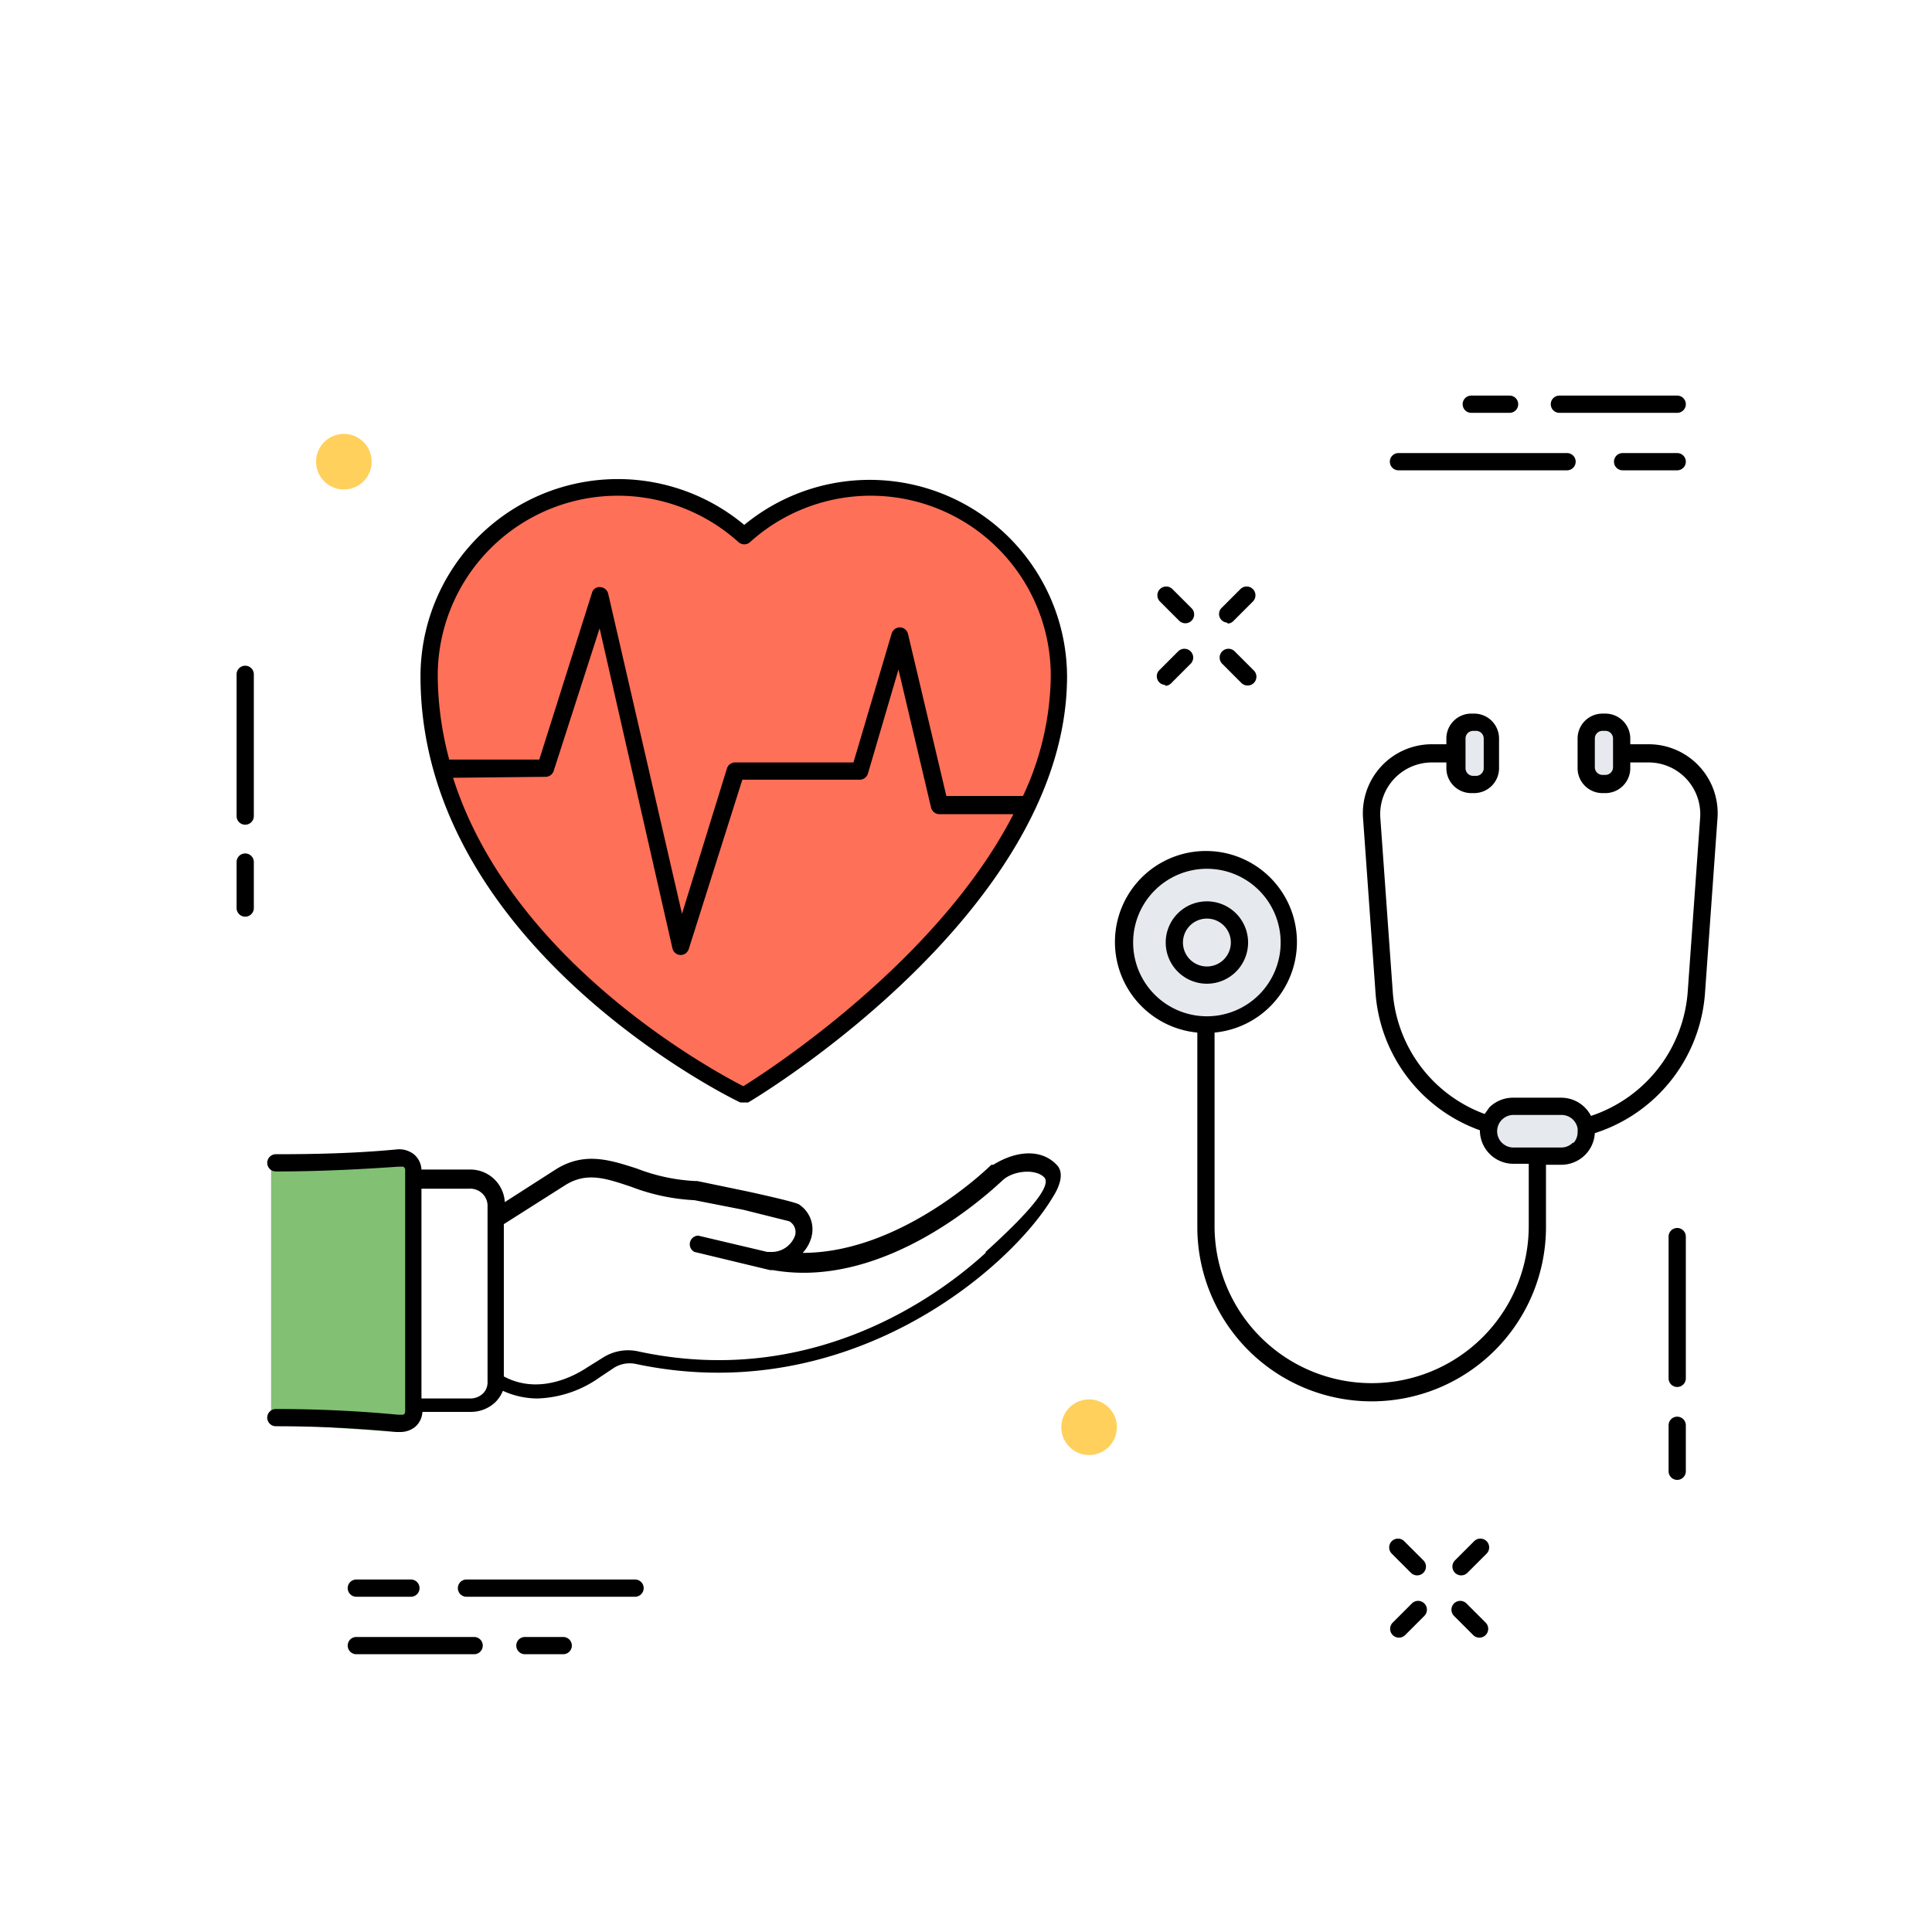 <svg xmlns="http://www.w3.org/2000/svg" viewBox="0 0 201.7 201.7"><title>caracteristiques-essentielles-milieu-sante-v2</title><g id="Calque_4" data-name="Calque 4"><polygon points="28.3 121.6 41.8 121 42.7 122.1 43.3 148.3 41.3 149.5 28.3 148.6 28.3 121.6" style="fill:#82c073"/><polygon points="117.8 94.5 123 90 128.5 90.3 133 93.5 134.9 98.1 132.9 103.9 127.1 106.9 121.7 105.6 117.6 100.5 117.8 94.1 117.8 94.5" style="fill:#e6e9ee"/><polygon points="155.6 118.3 157.5 120.4 164.4 120.5 165.5 118 164.4 115.8 156.7 115.5 155.6 118.3" style="fill:#e6e9ee"/><polygon points="152.1 76.7 152.1 81.5 153.6 81.7 155.5 80.8 155.3 75.9 153.8 75.6 152.1 76.7" style="fill:#e6e9ee"/><polygon points="165.7 76.6 165.7 80.6 166.7 81.7 168.7 81.7 169.3 80.4 168.8 75.9 167.1 75.6 165.7 76.6" style="fill:#e6e9ee"/><polygon points="76.9 55.1 69.3 51.6 62.3 51.1 54.4 53.6 48.1 60.1 45 66.8 45 77.6 47.9 85.1 54.2 95.8 62.4 104 77.3 114.4 92.2 103.8 102.3 92.4 106.8 84.9 109.8 77.7 110.6 68.9 108.3 61.6 103.1 55.3 96.1 51.8 90.3 51.1 84 52.3 77.8 55.7 76.9 55.1" style="fill:#ff7058"/></g><g id="Calque_3" data-name="Calque 3"><path d="M25.6,69.5a.9.9,0,0,0-.9.9V85.2a.9.9,0,1,0,1.8,0V70.4A.9.9,0,0,0,25.6,69.5Z"/><path d="M25.6,89.1a.9.9,0,0,0-.9.9v4.8a.9.9,0,0,0,1.8,0V90A.9.9,0,0,0,25.6,89.1Z"/><path d="M175.1,128.2a.9.9,0,0,0-.9.9v14.8a.9.9,0,0,0,1.8,0V129.1A.9.9,0,0,0,175.1,128.2Z"/><path d="M175.1,147.9a.9.9,0,0,0-.9.9v4.8a.9.9,0,0,0,1.8,0v-4.8A.9.9,0,0,0,175.1,147.9Z"/><path d="M123.1,64.8a.9.9,0,0,0,1.3-1.3l-2-2a.9.9,0,1,0-1.3,1.3Z"/><path d="M129.6,71.3a.9.9,0,0,0,1.3-1.3l-2-2a.9.9,0,1,0-1.3,1.3Z"/><path d="M121.7,71.6a.9.9,0,0,0,.6-.3l2-2a.9.9,0,1,0-1.3-1.3l-2,2a.9.9,0,0,0,.6,1.5Z"/><path d="M128.2,65.1a.9.9,0,0,0,.6-.3l2-2a.9.9,0,1,0-1.3-1.3l-2,2a.9.9,0,0,0,.6,1.5Z"/><path d="M146.6,160.9a.9.9,0,0,0-1.3,1.3l2,2a.9.9,0,1,0,1.3-1.3Z"/><path d="M153.1,167.4a.9.9,0,1,0-1.3,1.3l2,2a.9.9,0,1,0,1.3-1.3Z"/><path d="M147.4,167.4l-2,2a.9.9,0,1,0,1.3,1.3l2-2a.9.9,0,1,0-1.3-1.3Z"/><path d="M153.9,160.9l-2,2a.9.9,0,1,0,1.3,1.3l2-2a.9.9,0,0,0-1.3-1.3Z"/><path d="M35.9,45.3A2.9,2.9,0,1,1,33,48.2,2.9,2.9,0,0,1,35.9,45.3Z" style="fill:#ffd05b"/><path d="M113.7,151.9a2.9,2.9,0,1,1,2.9-2.9A2.9,2.9,0,0,1,113.7,151.9Z" style="fill:#ffd05b"/><path d="M146,49.1h17.6a.9.9,0,1,0,0-1.8H146a.9.9,0,0,0,0,1.8Z"/><path d="M175.1,47.3h-5.7a.9.9,0,1,0,0,1.8h5.7a.9.9,0,0,0,0-1.8Z"/><path d="M162.8,43.1h12.3a.9.9,0,0,0,0-1.8H162.8a.9.9,0,0,0,0,1.8Z"/><path d="M153.6,43.1h4a.9.9,0,0,0,0-1.8h-4a.9.9,0,0,0,0,1.8Z"/><path d="M66.3,164.9H48.7a.9.9,0,1,0,0,1.8H66.3a.9.9,0,0,0,0-1.8Z"/><path d="M37.2,166.7h5.7a.9.9,0,1,0,0-1.8H37.2a.9.9,0,0,0,0,1.8Z"/><path d="M49.5,170.9H37.2a.9.9,0,0,0,0,1.8H49.5a.9.9,0,0,0,0-1.8Z"/><path d="M58.8,170.9h-4a.9.9,0,1,0,0,1.8h4a.9.9,0,0,0,0-1.8Z"/><path d="M110.4,121.7c-1.5-1.7-4.1-1.7-6.7-.1h-.2c-.1.1-9.3,9.2-19.7,9.2a3.9,3.9,0,0,0,.9-1.6,3.1,3.1,0,0,0-1.2-3.4c-.1-.1-.4-.3-5.4-1.4l-5.3-1.1h-.2a19.4,19.4,0,0,1-6.1-1.3c-2.8-.9-5.5-1.8-8.5.1l-5.3,3.4a3.6,3.6,0,0,0-3.6-3.4H44a2.2,2.2,0,0,0-.8-1.6,2.5,2.5,0,0,0-1.8-.5c-4.2.4-8.4.5-12.6.5h0a.9.9,0,0,0,0,1.8c4.3,0,8.5-.2,12.8-.5h.5a.4.4,0,0,1,.2.3v.8h0v24.5a.4.4,0,0,1-.2.3h-.5c-4.2-.4-8.5-.6-12.8-.6h0a.9.9,0,0,0,0,1.8c4.2,0,8.5.2,12.6.6h.3a2.5,2.5,0,0,0,1.6-.5,2.2,2.2,0,0,0,.8-1.6h5a3.7,3.7,0,0,0,2.6-1,3.5,3.5,0,0,0,.8-1.2,8.7,8.7,0,0,0,3.6.8,11.8,11.8,0,0,0,6.5-2.2l1.5-1a3.1,3.1,0,0,1,2.3-.4c22.2,4.7,39.1-10,43.5-17.4C110.8,123.6,111,122.4,110.4,121.7ZM50.9,144.3a1.6,1.6,0,0,1-.5,1.2,1.9,1.9,0,0,1-1.3.5H44V124.1h5a1.8,1.8,0,0,1,1.9,1.7Zm52-13.5c-4.8,4.4-18,14.2-36.2,10.3a4.9,4.9,0,0,0-3.7.6l-1.6,1c-.2.1-4.5,3.3-8.8,1V127.8l6.3-4c2.3-1.5,4.3-.8,7,.1a21.3,21.3,0,0,0,6.6,1.4l5.1,1,4.8,1.2A1.3,1.3,0,0,1,83,129a2.6,2.6,0,0,1-2.3,1.7h-.6l-7.2-1.7a.9.9,0,0,0-.4,1.7l7.9,1.9h.3c11.9,2.1,22.9-8.4,24-9.4s3.4-1.2,4.3-.3S107.2,126.8,102.9,130.7Z"/><path d="M77.3,115.1h.8c1.4-.8,33.3-20.2,33.3-44.5A20.6,20.6,0,0,0,77.7,54.8,20.6,20.6,0,0,0,43.9,70.6C43.9,99,77,115,77.3,115.1ZM45.7,70.6a18.8,18.8,0,0,1,31.4-14,.9.9,0,0,0,1.2,0,18.8,18.8,0,0,1,31.4,14,30.2,30.2,0,0,1-2.9,12.5H98.8l-4-16.9a.9.9,0,0,0-.8-.7.9.9,0,0,0-.9.6l-4,13.5H76.8a.9.9,0,0,0-.9.6L71.2,95.4,63.5,62a.9.9,0,0,0-.8-.7.8.8,0,0,0-.9.6L56.3,79.3H46.9A34.6,34.6,0,0,1,45.7,70.6ZM56.9,81.1a.9.9,0,0,0,.9-.6l4.8-14.9L70.2,99a.9.9,0,0,0,.8.7h0a.9.9,0,0,0,.9-.6l5.6-17.7H89.7a.9.9,0,0,0,.9-.6l3.2-10.9,3.4,14.4a.9.9,0,0,0,.9.7h7.7c-7.8,15.2-25.3,26.6-28.2,28.4-3.3-1.7-24.2-13-30.3-32.2Z"/><path d="M177.4,80a7.2,7.2,0,0,0-5.2-2.3h-2v-.6a2.6,2.6,0,0,0-2.6-2.6h-.3a2.6,2.6,0,0,0-2.6,2.6v3.1a2.6,2.6,0,0,0,2.6,2.6h.3a2.6,2.6,0,0,0,2.6-2.6v-.6h2a5.4,5.4,0,0,1,5.3,5.7l-1.3,18.2a14.8,14.8,0,0,1-10.1,13,3.5,3.5,0,0,0-3.1-1.9h-5a3.5,3.5,0,0,0-2.5,1l-.5.7a14.7,14.7,0,0,1-9.6-12.8l-1.3-18.2a5.4,5.4,0,0,1,5.3-5.7h1.6v.6a2.6,2.6,0,0,0,2.6,2.6h.3a2.6,2.6,0,0,0,2.6-2.6V77.1a2.6,2.6,0,0,0-2.6-2.6h-.3a2.6,2.6,0,0,0-2.6,2.6v.6h-1.6a7.2,7.2,0,0,0-7.1,7.7l1.3,18.2a16.5,16.5,0,0,0,10.9,14.4h0a3.5,3.5,0,0,0,3.5,3.5h1.6v6.5a16.4,16.4,0,0,1-32.8,0V107.8a9.5,9.5,0,1,0-1.8,0v20.3a18.2,18.2,0,1,0,36.4,0v-6.5h1.6a3.5,3.5,0,0,0,3.5-3.3A16.6,16.6,0,0,0,178,103.7l1.3-18.2A7.2,7.2,0,0,0,177.4,80Zm-9,.1a.8.8,0,0,1-.8.8h-.3a.8.8,0,0,1-.8-.8V77.1a.8.8,0,0,1,.8-.8h.3a.8.8,0,0,1,.8.8ZM153,78.7h0V77.1a.8.8,0,0,1,.8-.8h.3a.8.8,0,0,1,.8.8v3.1a.8.8,0,0,1-.8.8h-.3a.8.8,0,0,1-.8-.8ZM118.3,98.4a7.7,7.7,0,1,1,7.7,7.7A7.7,7.7,0,0,1,118.3,98.4Zm45.9,20.9a1.7,1.7,0,0,1-1.2.5h-5a1.7,1.7,0,0,1-1.7-1.7,1.7,1.7,0,0,1,.5-1.2,1.7,1.7,0,0,1,1.2-.5h5a1.7,1.7,0,0,1,1.7,1.4,1.1,1.1,0,0,1,0,.3A1.7,1.7,0,0,1,164.3,119.3Z"/><path d="M126,94.1a4.3,4.3,0,1,0,4.3,4.3A4.3,4.3,0,0,0,126,94.1Zm0,6.8a2.5,2.5,0,1,1,2.5-2.5A2.5,2.5,0,0,1,126,100.9Z"/></g></svg>